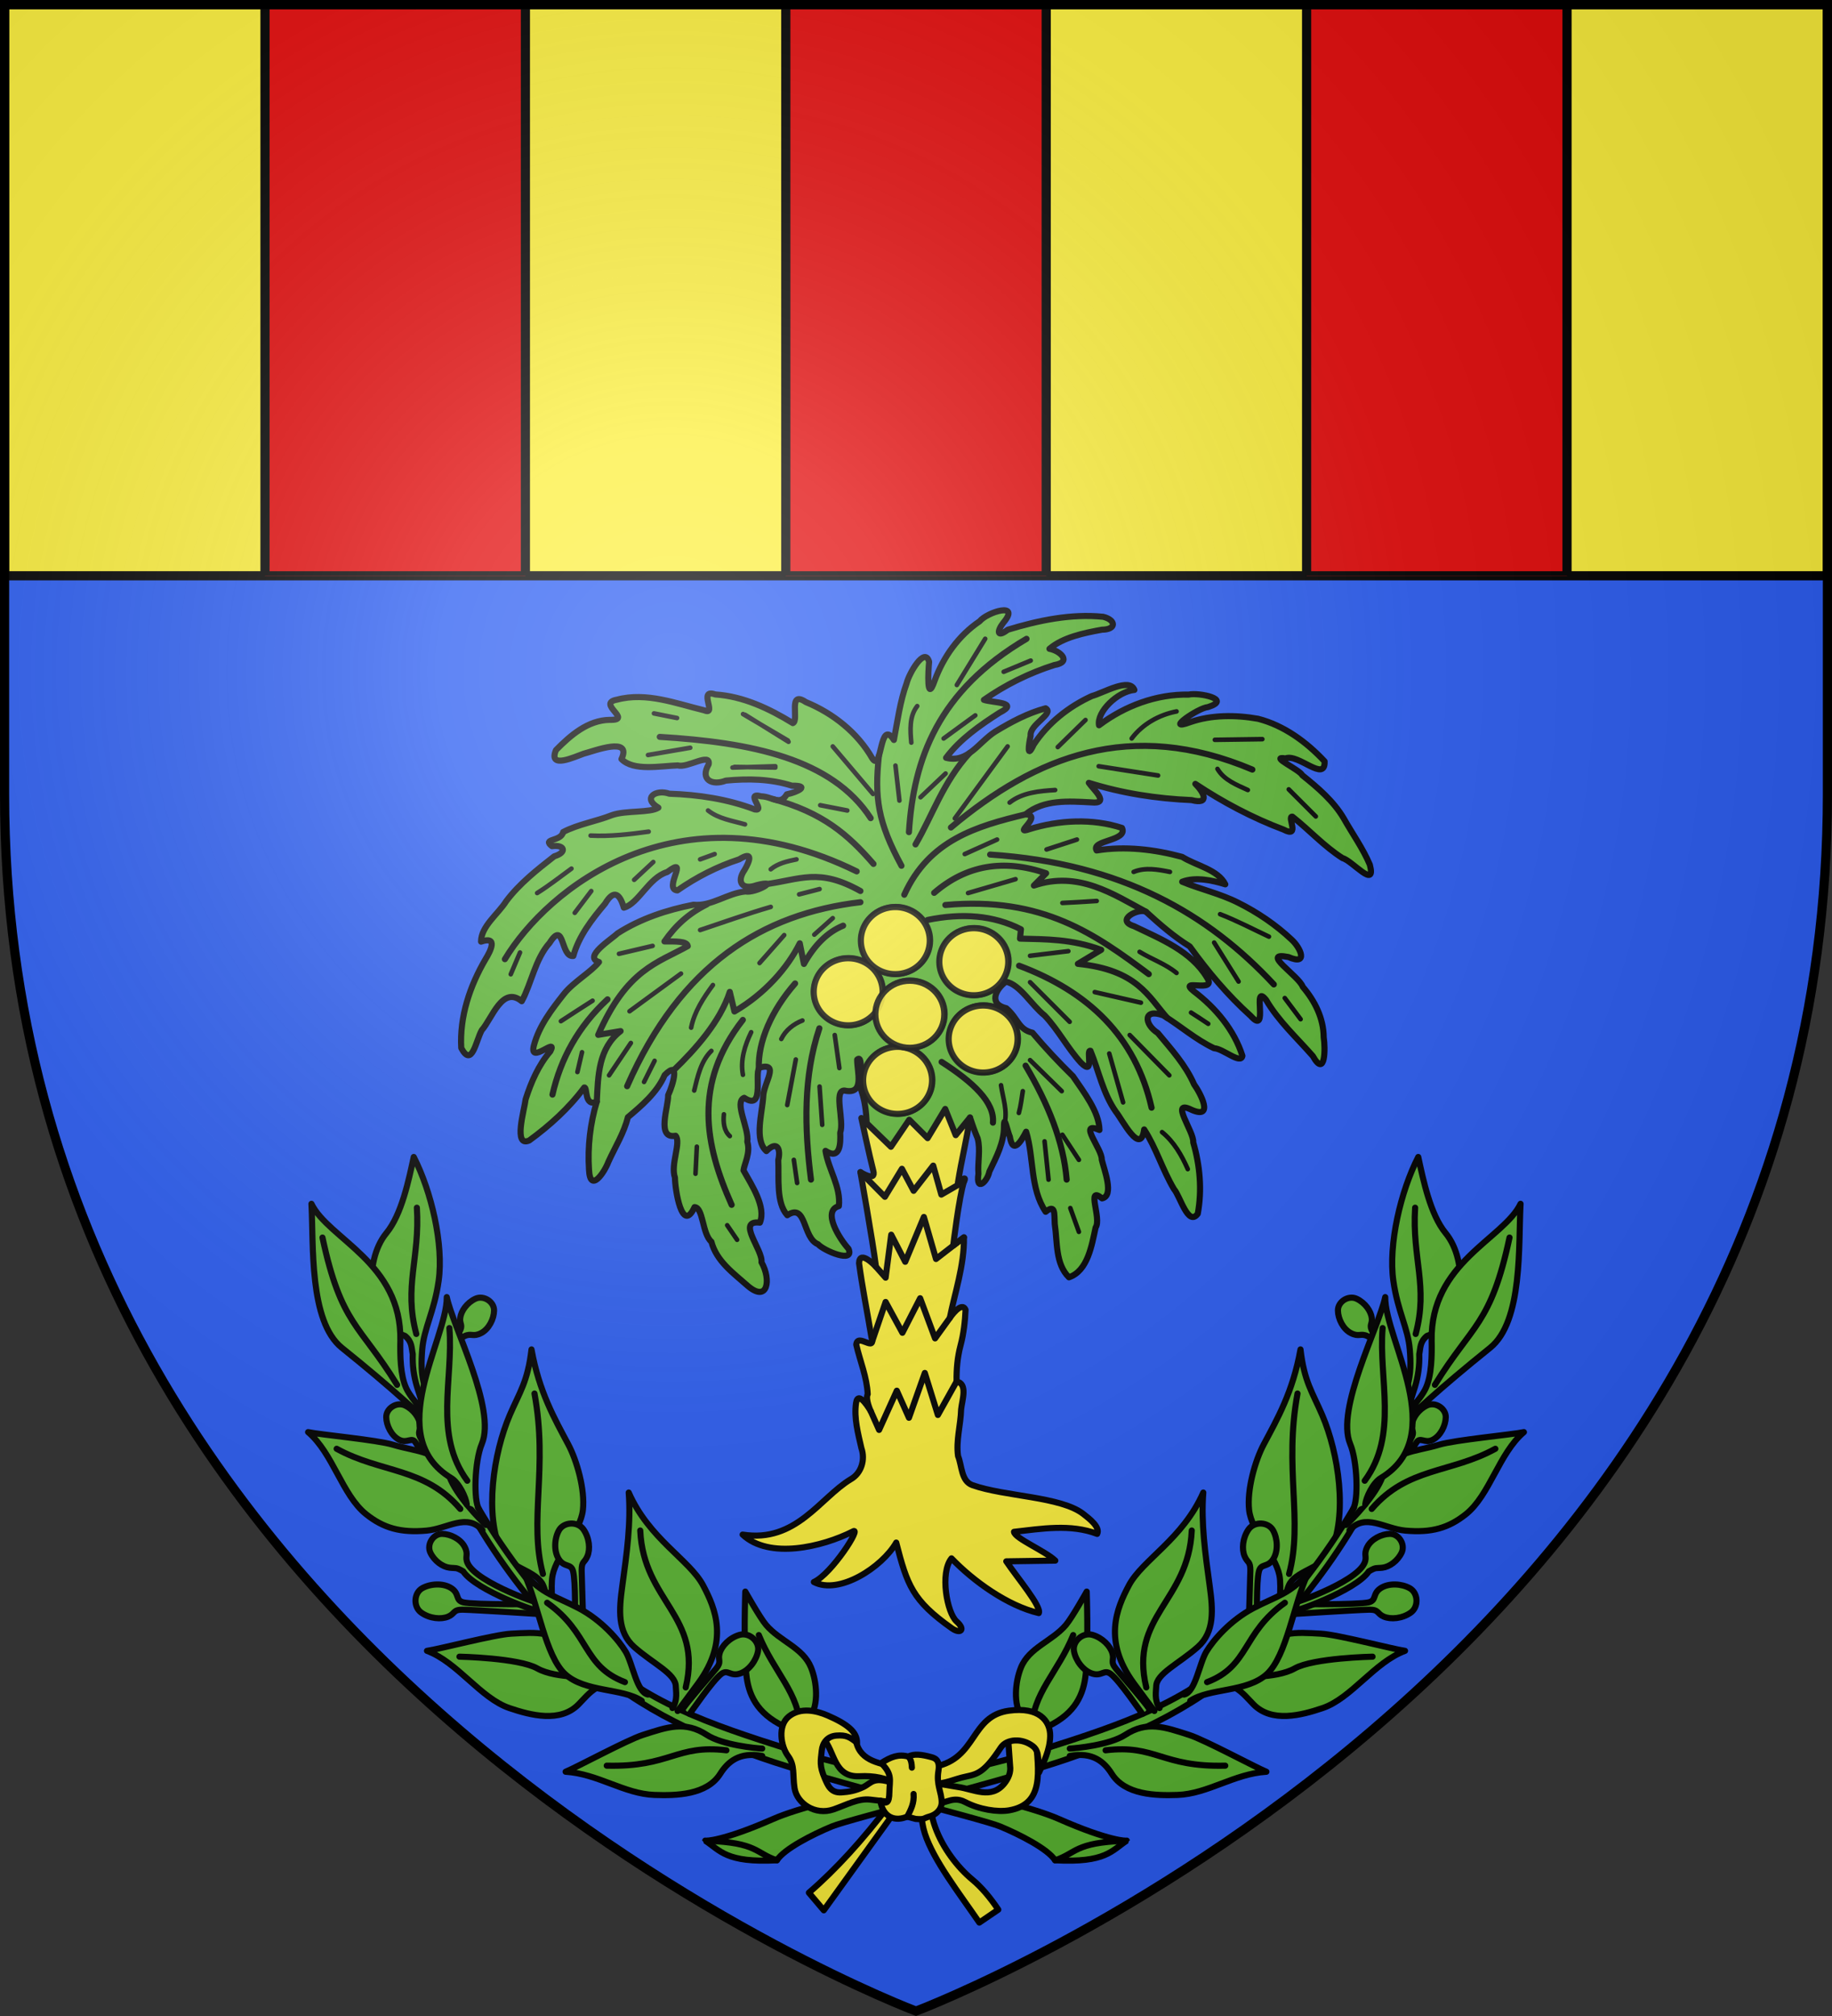 <?xml version="1.0" encoding="UTF-8" standalone="no"?><svg height="660" viewBox="-300 -300 600 660" width="600" xmlns="http://www.w3.org/2000/svg" xmlns:xlink="http://www.w3.org/1999/xlink"><rect x="-300" y="-300" width="600" height="660" fill="#333333" stroke="none"/><radialGradient id="a" cx="-80" cy="-80" gradientUnits="userSpaceOnUse" r="405"><stop offset="0" stop-color="#fff" stop-opacity=".31"/><stop offset=".19" stop-color="#fff" stop-opacity=".25"/><stop offset=".6" stop-color="#6b6b6b" stop-opacity=".125"/><stop offset="1" stop-opacity=".125"/></radialGradient><clipPath id="b"><path d="m-298.5-298.5h597v187h-597z"/></clipPath><path d="m-298.5-298.5h597v258.543c0 286.248-298.5 398.457-298.5 398.457s-298.5-112.209-298.5-398.457z" fill="#2b5df2"/><g stroke="#000" stroke-linecap="round" stroke-linejoin="round" stroke-width="1" transform="matrix(1 0 0 1 -0 0)"><path d="m-17.78 57.41c-1.065-2.47.768-12.557-1.488-10.515-.054 4.106 2.592 11.595-4.163 10.132-3.63-.113-.01 9.912-1.393 13.796.164 3.443.067 9.111-4.815 5.942.959 6.137 5.08 11.767 4.381 18.088-5.64 1.609.302 10.834 3.147 13.96 2.125 4.995-8.083.653-9.983-1.479-5.118-2.028-3.687-13.709-10.059-9.492-3.738-4.098-2.675-12.313-2.957-18.052.926-3.757-.463-6.473-3.883-2.944-4.091-3.647-1.333-12.511-1.028-18.006.18-4.279 5.339-10.944-.897-9.408-2.587.265 1.916 14.785-5.347 9.976-3.433 1.339 1.663 10.067 1.017 14.354 1.112 3.692-.99 7.262-1.243 9.401 2.703 4.878 7.462 11.982 5.37 17.107-7.891-.912 1.056 8.942.515 12.964 3.263 5.706 2.075 13.431-4.561 7.685-4.661-4.151-10.146-7.988-11.845-14.397-3.033-2.599-2.644-11.245-5.519-11.33-4.107 8.975-6.409-5.933-6.412-9.661-1.537-4.289 2.116-11.561.21-13.704-6.446 1.14-2.3-9.56-2.443-13.274 1.539-3.219 4.098-11.861-1.141-6.592-2.459 5.736-7.707 10.16-12.052 13.807-1.252 5.118-4.136 9.699-6.361 14.556-1.259 3.411-5.984 10.523-6.364 2.635-.493-7.539.391-15.122 2.551-22.313-4.187 1.892-3.007-4.875-4.104-4.621-4.985 6.733-11.317 12.47-18.014 17.341-5.342 2.373-1.604-9.992-1.186-13.486 1.817-5.678 4.219-11.185 8.083-15.689 2.654-5.068-7.11 4.696-5.377-1.933 1.696-6.44 5.84-11.781 9.866-16.9 3.1-3.89 8.989-7.239 11.456-10.406-5.348-1.645 4.205-7.52 6.05-9.366 7.554-4.854 16.198-7.699 24.882-9.396 5.869.621 11.079-3.772 17.019-4.335 3.209.693 11.714-4.134 3.655-2.061-4.591 1.674-6.733-.92-3.949-4.969 1.751-2.945 2.981-6.398-1.738-3.499-7.2 2.35-14.042 5.842-20.242 10.181-4.816-.329 4.296-11.753-3.34-6.014-6.066 1.819-9.353 10.344-14.207 11.667-1.342-4.636-3.269-6.085-6.14-1.32-4.326 5.126-8.598 10.617-10.405 17.128-4.215.548-2.858-12.028-7.75-4.307-4.785 5.388-5.93 13.255-9.139 19.117-6.388-5.209-9.681 5.637-13.115 9.516-1.962 3.602-3.182 12.355-6.698 5.81-.578-10.269 2.841-20.355 7.958-29.1 1.666-2.702 4.179-7.665-1.47-5.729-.033-4.977 5.589-9.031 8.24-13.248 4.338-5.762 10.085-10.274 15.728-14.686 4.323-1.293 3.389-3.915-.73-3.315-3.449-2.587 2.999-1.419 3.654-4.64 4.949-2.564 10.763-3.469 15.992-5.531 4.561-1.602 12.527-.676 15.199-2.439-5.409-3.201-.752-6.119 3.571-4.569 9.538.321 19.059 1.74 28.016 5.153 3.786.68-3.529-5.839 2.034-4.306 3.701.087 6.182 3.199 8.424-.646 3.65-.742 7.782-2.92 1.673-2.827-7-2.231-14.353-2.352-21.647-1.663-4.384 1.732-8.577-.241-5.611-5.328.75-4.038-7.07 1.328-10.055.348-5.742.171-14.522 1.989-18.508-2.064 3.579-7.549-8.874-2.662-12.406-1.76-2.769.95-11.686 5.225-9.047-1.188 4.741-4.824 10.44-9.784 17.62-9.901 7.891.197-4.557-5.393 2.384-6.61 9.631-2.569 19.328 1.271 28.608 3.507 4.343 1.831-2.272-7.26 3.556-5.213 9.163.601 17.683 4.632 25.416 9.388 2.158-.848-1.785-10.975 4.248-6.892 8.935 3.67 16.96 10.011 21.802 18.493 3.254 4.698 2.261-13.486 7.044-6.088 1.193-6.22 2.013-12.613 4.176-18.568.781-3.202 5.937-12.178 7.36-7.016-.286 2.807-.913 14.049 1.822 6.153 2.848-7.766 7.814-14.729 14.703-19.407 2.544-3.078 13.67-6.499 7.778.472-2.186 2.819-2.083 5.002 1.449 2.282 10.073-3.059 20.708-5.302 31.247-4.24 4.178.999 4.46 4.179-.347 4.225-5.897 1.049-12.868 2.519-17.242 6.26 3.517.622 7.515 4.339 1.574 5.317-8.21 2.592-16.014 6.491-23.043 11.395 2.824.977 12.029.724 5.117 4.207-6.403 4.112-12.902 8.613-17.503 14.76 7.137 1.835 10.609-5.069 16.099-8.57 5.227-3.165 10.599-6.05 16.497-7.631 3.001 1.73-5.366 5.292-4.904 8.988-.686 3.017-1.292 7.884 1.013 2.892 4.638-7.029 11.458-12.454 19.039-15.894 3.691-.984 12.366-6.19 13.928-2-5.521.516-12.384 7.177-11.582 11.573 8.409-6.335 18.786-10.244 29.373-10.047 3.305-.752 14.429 1.514 6.318 4.086-3.253.232-14.509 8.115-5.953 4.98 7.044-2.48 15.027-2.444 22.356-1.148 8.513 2.188 15.877 7.608 21.789 13.944.255 7.062-8.691-2.684-12.799-.967-5.677-.924 4.711 3.711 5.481 5.496 5.103 4.069 10.27 8.497 13.583 14.134 2.792 4.96 6.318 9.874 8.552 15.186 2.151 8.305-5.81-1.397-8.932-2.167-6.05-3.842-10.84-9.184-16.435-13.581-1.94-.265 2.785 7.226-2.909 4.223-10.166-3.823-19.862-8.968-28.878-14.951 2.71 2.673 4.978 6.897-1.235 5.304-11.403-.475-22.759-2.231-33.656-5.654 1.247 1.948 7.304 7.087.726 6.396-7.264-.374-15.48-1.008-21.468 3.941 6.028.309-4.614 6.937 1.352 4.816 9.723-2.983 20.554-3.562 30.257-.387 2.067 4.311-10.315 3.958-8.311 7.382 9.327-1.505 18.921-.367 28.021 2.099 4.575 2.869 11.724 4.152 14.124 8.983-4.099-1.278-9.734-2.535-14.117-.848 6.038 2.49 12.432 3.888 18.275 6.837 6.387 3.171 12.414 7.261 17.558 12.112 2.955 2.682 5.598 8.608-1.003 5.708-9.663-1.932 3.384 6.092 4.663 9.746 3.998 4.669 6.808 10.308 6.856 16.56.547 3.462.58 13.471-3.564 6.106-5.278-6.021-11.249-11.453-15.323-18.406-4.816-5.919 1.176 12.179-5.02 5.264-7.548-6.774-14.043-14.553-19.97-22.752-5.07-3.11-9.79-7.203-14.317-11.342-2.354-1.289-10.272 2.74-3.943 4.708 8.724 4.201 18.706 8.151 23.904 16.836 3.573 5.421-9.943-.062-4.259 4.518 7.085 5.369 13.134 12.551 15.865 21.101-.495 2.958-6.355-2.389-9.26-2.484-6.034-2.832-11.075-7.336-16.686-10.77-6.578-2.419-6.362 2.86-1.772 5.77 4.398 5.316 9.106 10.438 11.896 16.833 2.072 2.853 6.688 11.645-.854 8.312-7.411-3.636.923 7.23.562 10.659 2.214 7.558 2.929 15.638 1.49 23.382-3.166 4.311-5.741-5.74-7.789-8.075-3.737-6.265-5.809-13.417-9.763-19.523-1.187 8.773-7.099-3.126-9.294-5.843-4.206-5.996-5.554-13.26-8.294-19.914-1.612-.403 1.543 8.599-3.11 3.921-4.422-4.837-7.428-10.751-11.905-15.475-4.207-3.292-8.05-10.171-12.674-11.064-3.478 2.566-5.71 7.342.125 8.683 3.918 3.374 3.931 6.964 8.562 8.012 4.109 4.889 8.567 9.648 13.253 14.233 3.526 5.182 8.623 11.689 8.692 17.62-7.345-3.134.95 6.27.753 9.688.773 3.288 4.173 11.876.102 12.702-5.402-4.451-.067 6.621-2.105 9.518-1.267 5.742-2.524 14.207-8.74 16.32-4.484-4.367-3.761-11.643-4.648-17.463-.211-3.307.33-6.692-2.981-3.987-5.193-7.741-3.757-17.671-6.398-26.22-1.472 2.855-4.335 7.844-5.333 1.586-.655-1.211-1.875-7.65-1.917-3.397.034 5.418-2.514 10.133-4.789 14.873-.652 3.392-4.506 6.801-3.572.737-.3-3.828.734-7.917-.266-11.622-.945-2.229-1.752-4.51-2.503-6.811-1.057 3.862-2.11 7.738-6.11 9.324-4.229 2.813-8.457 5.625-12.686 8.438-5.003-4.631-10.005-9.262-15.008-13.894-.053-4.141-.331-8.367-1.656-12.32z" fill="#5ab532" stroke-width="2"/><path d="m-6.472 205.014c-4.617 8.062-18.755 17.229-26.978 12.903 5.811-2.573 16.004-18.502 12.736-16.525-9.978 5.043-27.361 9.195-36.072 1.006 17.496 2.759 25.277-11.981 35.367-18.091 3.533-1.969 4.859-6.401 3.533-10.229-1.098-4.831-2.459-9.818-1.754-14.723.677-4.709 4.832 2.667 4.832 2.667s-1.852-3.954-1.01-5.6c-.261-5.615-2.51-10.809-3.75-16.216.402-3.981 6.468 2.744 4.97-2.475-1.369-8.22-3.047-16.561-4.053-24.209.187-4.68 5.537 1.185 5.537 1.185-1.01-8.171-5.088-30.974-5.088-30.974s5.196 3.349 4.23-.383c-1.225-4.736-3.926-17.325-3.926-17.325s6.999 6.78 9.688 9.409c2-2.948 4-5.896 6-8.844l6.016 6.019c1.92-3.187 3.841-6.374 5.761-9.561 1.147 2.861 2.295 5.723 3.442 8.584 1.557-1.924 3.114-3.847 4.67-5.771-1.166 7.743-2.74 13.677-3.946 21.344 0 0 3.274-2.849 1.989-.414-1.617 4.96-3.536 21.015-3.536 21.015l3.516-2.724c.15 9.154-3.09 18.572-4.626 26.382 0 0 3.833-5.726 5.158-2.649-.171 3.768-.618 7.808-1.647 11.67-1.023 3.843-1.367 7.83-1.297 11.797 3.755.7 1.79 6.122 1.49 9.128-.143 5.085-1.717 10.174-1.008 15.28 1.308 3.18.974 8.203 4.726 9.528 10.646 3.76 28.913 3.683 36.287 9.416 1.895 1.473 5.649 4.324 4.549 6.536-8.728-3.328-18.237-1.682-27.238-.678.236 2.144 10.247 6.261 13.524 9.424 0 0-10.886.172-16.056.237 3.501 5.242 11.649 14.842 10.656 16.947-10.214-2.398-21.384-10.414-28.599-17.924-3.857 4.746-1.477 17.871 1.684 20.665 3.026 2.675 1.324 4.28-1.59 2.22-12.883-9.108-14.602-14.133-18.19-28.049z" fill="#fcef3c" stroke-width="2"/><path d="m-23.867 3.045c-5.161 2.12-9.404 6.381-12.836 12.537l-1.364-6.764c-3.987 8.016-11.411 16.502-21.394 22.322l-1.528-6.421c-3.134 9.744-11.326 18.87-18.465 25.751m27.979-.608c-.328-8.868 4.146-19.027 11.881-27.895m121.85 11.263c-6.135-6.948-9.803-15.728-29.244-17.684l7.641-4.587c-9.641-3.557-18.063-3.456-26.59-3.669l.306-3.058c-8.993-4.606-19.266-5.369-30.563-3.058m2.139-8.868c10.497-9.056 22.721-11.203 36.676-6.421l-4.01 4.028c14.574-4.95 26.079 2.863 36.722 8.588m-39.481-31.878c-15.985 3.846-31.58 8.373-39.687 26.296m21.393-46.402c-8.768 9.627-12.079 20.299-17.71 29.927m-11.994-29.017c-1.465 13.787-.372 21.665 7.394 36.012m-42.182-21.86c16.371 4.403 24.705 11.66 33.013 21.248m-35.82 6.727c12.119-1.623 17.783-5.53 31.541 2.14m-86.34 68.954c.423-8.521.5-17.43 7.794-23.087l-7.335 1.223c9.375-21.442 19.417-23.523 29.34-29.049-.206-1.681-4.097-1.518-7.641-1.529 3.673-5.295 7.928-9.142 13.895-12.142m-50.571 62.289c2.689-11.781 8.43-22.29 18.032-31.189m109.415 20.487c10.309 6.625 17.407 13.25 16.81 19.876m10.697-18.652c7.363 12.435 12.413 24.87 13.448 37.305m-80.992-49.536c-5.293 15.838-4.9 32.552-2.751 49.536m-22.311-52.288c-16.311 20.868-12.496 40.82-3.668 60.544m-34.23-38.834c17.566-40.004 44.463-56.484 76.407-60.238m-116.445 18.652c13.953-23.122 56.524-57.565 115.222-28.743m53.18 30.884c22.581 8.457 38.095 23.041 43.399 46.478m-67.544-66.354c31.926-2.927 49.338 9.784 66.627 22.628m-51.957-39.14c43.235 2.866 71.505 19.522 92.911 42.503m-105.748-51.371c27.806-23.328 58.87-35.79 98.718-18.958m-112.472 20.487c1.519-23.929 9.511-46.24 38.509-63.296m-120.112 32.107c29.86 1.801 56.35 7.085 69.072 26.603" fill="none" stroke-width="2"/><path d="m-14.807 162.023 2.718 6.105 5.807-12.843 3.973 8.868 5.196-14.677 4.279 13.76 6.125-10.953m-2.213-20.818-4.829 6.698-4.89-13.148-5.807 11.314-5.501-10.091-4.415 12.935m1.251-24.464 3.164 3.579 1.834-14.066 4.584 8.868 6.113-14.677 3.973 13.76 9.149-7.089m-33.905-21.348 8.014 8.077 5.575-9.173 3.831 7.212 6.418-8.256 2.661 9.494 7.425-4.296" fill="none" stroke-width="2"/><path d="m-53.979 37.921c-2.078 4.294-3.623 9.151-2.7 13.958m-9.831-29.4c-3.112 4.208-6.091 8.741-7.132 13.958m-12.185-102.882 7.564 1.514m-9.509 12.108c4.61-.793 9.221-1.586 13.831-2.378m14.48 6.27c4.466.072 8.933.144 13.399.216m-10.59-17.514c4.899 2.883 9.797 5.766 14.696 8.649m4.754 91.676c-2.904 1.131-5.554 3.197-6.916 6.054m17.505-1.297c.504 3.604 1.009 7.207 1.513 10.811m-6.483 6.054c.288 4.18.576 8.36.864 12.541m-8.645-21.406c-.936 4.973-1.873 9.946-2.809 14.919m2.161 17.946c.36 2.523.72 5.045 1.081 7.568m-22.908 13.838c1.081 1.586 2.161 3.171 3.242 4.757m-4.322-41.081c-.266 2.478-.042 5.366 1.945 7.135m-10.806 3.459c-.144 2.955-.288 5.91-.432 8.865m5.187-40.217c-3.481 3.427-4.487 8.418-5.619 12.973m-12.967-9.73c-1.153 2.306-2.305 4.613-3.458 6.919m-4.322-12.757c-2.377 3.532-4.754 7.063-7.132 10.595m-8.861-7.568c-.504 2.162-1.009 4.324-1.513 6.487m4.971-23.352c-3.48 2.199-6.919 4.463-10.373 6.703m-13.399-22.487c-1.009 2.378-2.017 4.757-3.026 7.135m8.645-26.595c3.903-2.439 7.516-5.301 11.238-8m42.142-3.027c1.585-.577 3.17-1.153 4.754-1.73m-40.629-6.054c6.366.323 12.724-.42 19.018-1.297m1.513 9.946c-2.089 1.946-4.178 3.892-6.267 5.838m-19.45 10.811c1.801-2.378 3.602-4.757 5.403-7.135m9.077 20.541c3.674-.865 7.348-1.73 11.022-2.595m-7.564 21.406c5.619-4.108 11.238-8.216 16.857-12.324m29.391-21.838c-7.791 2.262-15.426 5.015-23.124 7.568m27.536 1.656c-2.695 3.052-5.39 6.104-8.086 9.155m23.989-14.703c-2.017 1.802-4.034 3.604-6.051 5.405m-4.971-13.189c2.233-.577 4.466-1.153 6.699-1.73m-15.992-6.487c2.385-1.957 5.481-2.643 8.428-3.243m-28.959-16c3.469 2.738 7.979 3.355 12.102 4.541m-4.106-18.595c4.682-.144 9.365-.288 14.047-.432m14.696 12.757c2.954.577 5.907 1.153 8.861 1.73m-4.754-20.973c4.394 5.189 8.789 10.378 13.183 15.568m-41.926-25.946c4.754 2.955 9.509 5.91 14.263 8.865m70.453-22.919c2.959-1.212 5.908-2.448 8.861-3.676m-14.912-7.135c-3.098 5.045-6.195 10.09-9.293 15.135m-20.098 26.379c.432 3.82.864 7.64 1.297 11.46m6.916-1.081c2.737-2.595 5.475-5.189 8.212-7.784m-.648-11.46c3.458-2.523 6.916-5.045 10.373-7.568m-19.018-3.038c-2.662 3.367-2.301 7.949-1.945 11.955m123.616 15.299c2.954 2.955 5.907 5.91 8.861 8.865m-32.201-15.568c2.132 3.654 6.293 5.245 9.941 6.919m-10.806-16.433c5.187-.072 10.373-.144 15.56-.216m-53.596 8.865c6.483 1.009 12.967 2.018 19.45 3.027m6.051-20.973c-5.725 1.105-11.182 4.145-14.696 8.865m-15.128-6.054c-3.026 2.955-6.051 5.91-9.077 8.865m-16.425-.216c-5.763 7.856-11.526 15.712-17.289 23.568m17.937-5.189c4.207-3.305 9.775-3.78 14.912-4.108m-29.607 20.973c3.53-1.586 7.06-3.171 10.589-4.757m-9.509 17.514c5.187-1.514 10.373-3.027 15.56-4.541m10.157-9.73c3.314-1.081 6.627-2.162 9.941-3.243m18.586 10.595c3.794-1.58 8.01-.781 11.886 0m16.425 13.838c5.477 2.119 10.68 4.863 15.992 7.351m-17.937 1.946c2.665 4.252 5.331 8.505 7.996 12.757m15.128 5.405c1.729 2.306 3.458 4.613 5.187 6.919m-35.875-2.162c1.898 1.187 3.752 2.441 5.619 3.676m-22.476-23.568c3.963 2.432 8.476 3.942 12.102 6.919m-37.387-22.919c3.749-.154 7.492-.423 11.238-.649m-21.827 17.946c4.178-.505 8.356-1.009 12.535-1.514m-12.535 10.162c4.322 4.324 8.645 8.649 12.967 12.973m8.212-9.73c5.043 1.153 10.085 2.306 15.128 3.459m-3.674 10.595c4.322 4.396 8.644 8.793 12.967 13.189m-19.666-7.135c1.513 5.333 3.026 10.667 4.538 16m12.751 9.73c3.891 3.142 6.439 7.596 8.428 12.108m-38.468 12.757c.936 2.595 1.873 5.189 2.809 7.784m-5.403-31.784c1.801 2.739 3.602 5.478 5.403 8.216m-15.992-32.649c3.458 3.387 6.916 6.775 10.373 10.162m-5.619 16.433c.432 4.18.864 8.36 1.297 12.541m-8.428-28.973c-.364 2.389-.66 4.798-1.297 7.135m-5.835-9.081c.598 4.213 2.267 8.488 1.081 12.757" fill="none" stroke-width="1.5"/><g fill="#fcef3c" fill-rule="evenodd"><ellipse cx="-5.919" cy="53.61" opacity=".9" rx="11.292" ry="10.973" stroke-width="2"/><ellipse cx="22.118" cy="40.088" opacity=".9" rx="11.292" ry="10.973" stroke-width="2"/><ellipse cx="19.054" cy="14.791" opacity=".9" rx="11.292" ry="10.973" stroke-width="2"/><ellipse cx="-6.663" cy="7.872" opacity=".9" rx="11.292" ry="10.973" stroke-width="2"/><ellipse cx="-22.115" cy="24.629" opacity=".9" rx="11.292" ry="10.973" stroke-width="2"/><ellipse cx="-1.909" cy="31.98" opacity=".9" rx="11.292" ry="10.973" stroke-width="2"/><g stroke-width="3.512" transform="matrix(.569 0 0 .57 -170.821 -112.617)"><path d="m280.986 240.913a19.831 19.261 0 0 1 -19.831 19.261 19.831 19.261 0 0 1 -19.831-19.261 19.831 19.261 0 0 1 19.831-19.261 19.831 19.261 0 0 1 19.831 19.261zm27.137-29.414a19.831 19.261 0 0 1 -19.831 19.261 19.831 19.261 0 0 1 -19.831-19.261 19.831 19.261 0 0 1 19.831-19.261 19.831 19.261 0 0 1 19.831 19.261zm45.164 12.145a19.831 19.261 0 0 1 -19.831 19.261 19.831 19.261 0 0 1 -19.831-19.261 19.831 19.261 0 0 1 19.831-19.261 19.831 19.261 0 0 1 19.831 19.261zm5.38 44.406a19.831 19.261 0 0 1 -19.831 19.261 19.831 19.261 0 0 1 -19.831-19.261 19.831 19.261 0 0 1 19.831-19.261 19.831 19.261 0 0 1 19.831 19.261zm-49.237 23.736a19.831 19.261 0 0 1 -19.831 19.261 19.831 19.261 0 0 1 -19.831-19.261 19.831 19.261 0 0 1 19.831-19.261 19.831 19.261 0 0 1 19.831 19.261z" opacity=".9"/><ellipse cx="296.641" cy="253.817" opacity=".9" rx="19.831" ry="19.261"/></g></g></g><g id="c" stroke-width=".997" transform="matrix(1.003 0 0 1.003 -.5 .234)"><path d="m126.048 141.113c-2.481 13.871-7.604 22.744-11.987 30.978-2.849 5.352-5.53 14.768-4.795 21.444.77 6.994 8.448 14.381 9.889 21.268.81 3.871-.3 13.18-.3 13.18l1.663-.237s.405-7.703 2.119-10.379c2.636-4.116 11.057-5.427 13.138-9.849 5.786-12.298 2.714-32.522-2.649-45.01-3.15-7.335-5.879-10.878-7.078-21.393z" fill="#5ab532" stroke="#000" stroke-linecap="round" stroke-linejoin="round" stroke-width="1.995"/><path d="m109.195 229.059s.37-11.229.479-15.754c.015-3.171-.888-2.39-1.867-4.669-.992-2.309-.666-5.984 1.261-8.758 1.899-2.734 6.466-2.507 8.026.294 1.473 2.646 1.733 6.753.033 9.41-1.819 2.843-3.984 1.283-4.655 3.945-.87 3.454-.617 15.784-.579 15.824" fill="#5ab532" stroke="#000" stroke-linecap="round" stroke-linejoin="round" stroke-width="1.995"/><path d="m164.5 78.302c-5.747 11.206-9.823 28.586-8.127 40.454 1.454 10.173 4.789 15.336 5.364 22.42.33 4.073.383 7.963-.731 11.698-11.773 39.463-36.742 69.575-54.53 86.594-17.5 16.744-38.356 23.896-64.201 32.087-25.662 8.133-71.95 15.573-88.418 22.826-16.468 7.254-22.186 7.2-22.186 7.067 4.842 3.184 6.816 7.318 23.405 6.417 2.38-3.73 11.71-8.462 17.96-11.048 6.181-2.557 56.31-14.769 78.097-22.42 21.608-7.588 43.823-17.849 59.812-34.362 16.277-16.81 39.271-43.294 52.498-86.757 1.034-3.399 1.517-6.945 1.382-10.642.428-1.928.145-4.002 2.519-5.93 12.613-4.3 13.68-24.351 6.095-33.549-5.001-6.065-7.313-17.347-8.939-24.857z" fill="#5ab532" stroke="#000" stroke-linecap="round" stroke-linejoin="round" stroke-width="1.995"/><path d="m35.736 275.027c.017.003 2.438-9.524-.631-13.874-2.918-4.136-2.231-11.554-.315-16.239 2.658-6.501 10.122-8.519 14.668-13.874 1.997-2.352 6.782-10.878 6.782-10.878s.612 17.305-.315 26.802c-.654 6.694-3.327 12.886-12.302 17.185-1.991.954-4.298 3.19-5.205 5.203-.642 1.426-.315 5.203-.315 5.203" fill="#5ab532" stroke="#000" stroke-linecap="round" stroke-linejoin="round" stroke-width="1.995"/><path d="m96.207 249.751c1.969-.679 12.254-4.93 16.318-9.91 5.692-6.974 11.709-6.408 20.21-5.939 5.438.3 23.437 5.039 27.444 5.601-10.007 3.693-17.48 15.501-26.959 18.7-6.899 2.327-16.534 4.865-22.511-1.211-3.434-3.491-7.184-8.859-14.011-5.226" fill="#5ab532" stroke="#000" stroke-linecap="round" stroke-linejoin="round" stroke-width="1.995"/><path d="m105.238 247.905s12.7.858 18.917-2.659c6.087-3.443 25.42-3.841 25.42-3.841" fill="none" stroke="#000" stroke-linecap="round" stroke-linejoin="round" stroke-width="1.995"/><path d="m122.399 227.563s21.636-1.39 26.163-1.499c3.172-.015 2.391 1.283 4.671 2.262 2.31.991 5.986.666 8.762-1.26 2.735-1.898 2.508-6.463-.295-8.022-2.647-1.473-6.756-1.732-9.414-.033-2.845 1.819-1.283 3.983-3.946 4.653-3.456.87-26.193.617-26.232.578" fill="#5ab532" stroke="#000" stroke-linecap="round" stroke-linejoin="round" stroke-width="1.995"/><path d="m123.252 226.568c-.223.687 20.92-6.678 25.101-13.01 2.466-1.438 2.243-.933 4.461-1.196 2.246-.266 4.965-2.174 6.262-4.923 1.277-2.71-.955-6.166-3.841-6.12-2.726.043-6.045 1.688-7.352 4.209-1.398 2.697.06 3.161-.981 5.402-3.011 6.485-24.848 13.935-24.794 13.314" fill="#5ab532" stroke="#000" stroke-linecap="round" stroke-linejoin="round" stroke-width="1.995"/><path d="m161.597 155.79c.688.223-5.607-16.107-11.941-20.287-1.439-2.465-.075-2.44-.338-4.657-.266-2.246-2.175-4.963-4.925-6.259-2.711-1.277-6.168.954-6.123 3.84.043 2.725 1.689 6.043 4.21 7.349 2.698 1.398 3.162-.059 5.404.981 6.487 3.01 12.877 20.231 12.256 20.177" fill="#5ab532" stroke="#000" stroke-linecap="round" stroke-linejoin="round" stroke-width="1.995"/><path d="m148.526 184.589c4.679-5.527 11.973-9.502 13.57-14.273 1.439-2.465.075-2.44.338-4.657.266-2.246 2.175-4.963 4.925-6.259 2.711-1.277 6.168.954 6.123 3.84-.043 2.725-1.689 6.043-4.21 7.349-2.698 1.398-4.149-1.147-5.404.981-3.035 5.145-9.386 8.896-13.885 14.164" fill="#5ab532" stroke="#000" stroke-linecap="round" stroke-linejoin="round" stroke-width="1.995"/><path d="m76.465 258.212c-1.162-1.796-7.726-9.404-10.658-12.851-2.008-2.455-.507-2.665-1.181-5.052-.683-2.418-3.25-5.069-6.494-6.013-3.197-.93-6.603 2.119-6.052 5.277.521 2.983 2.904 6.338 5.898 7.333 3.204 1.065 3.904-1.51 6.101.137 2.851 2.137 9.914 12.586 10.35 13.053" fill="#5ab532" stroke="#000" stroke-linecap="round" stroke-linejoin="round" stroke-width="1.995"/><path d="m140.895 198.412c1.618-1.311 9.828-9.721 11.943-15.79 2.963-8.5 10.309-7.928 18.457-10.393 5.212-1.577 23.747-3.277 27.705-4.119-8.14 6.891-11.122 20.542-18.935 26.789-5.687 4.545-11.279 6.118-19.77 5.36-6.819-.608-13.078-5.869-18.251-.121" fill="#5ab532" stroke="#000" stroke-linecap="round" stroke-linejoin="round" stroke-width="1.995"/><path d="m157.432 164.545c2.173-1.115 7.786-6.982 9.536-10.802 1.947-4.25 1.998-10.789 1.907-15.462-.491-25.485 23.549-33.237 29.03-44.693-.724 13.289.832 38.358-9.959 47.023-16.303 13.09-26.71 22.719-29.878 26.265" fill="#5ab532" stroke="#000" stroke-linecap="round" stroke-linejoin="round" stroke-width="1.995"/><path d="m143.154 193.322c1.88-2.716 1.494-15.695-.886-21.374-4.77-11.381 9.358-38.015 11.449-47.91-.171 13.79 21.15 45.46-1.449 59.063-2.632 1.584-4.838 6.392-5.08 8.583m-67.159 66.493c-1.819-2.643-1.096-5.69-1.098-7.023-.007-4.187 7.469-7.494 13.592-12.929 5.555-4.932 4.929-12.217 3.883-19.853-1.467-10.707-2.867-20.55-2.1-30.539-6.679 15.173-19.831 21.932-24.27 30.253-4.114 7.711-8.44 18.172 1.506 31.886 2.009 2.77 6.798 9.159 6.798 9.159m9.675-5.363c3.691-.695 5.015-10.214 7.278-13.969s7.807-10.278 15.43-14.26c7.395-3.863 11.813-4.512 17.759-11.349-4.694 10.054-6.904 26.889-13.392 32.884s-18.731 4.528-25.037 8.73m-39.339 15.591c2.062-.085 12.994-1.15 18.09-4.461 7.136-4.637 12.815-2.585 20.916.025 5.182 1.67 21.455 10.478 25.193 12.007-10.533.646-19.113 7.217-29.021 7.568-7.211.254-17.113-.015-21.46-6.885-2.497-3.947-6.27-7.251-13.718-5.834" fill="#5ab532" stroke="#000" stroke-linecap="round" stroke-linejoin="round" stroke-width="1.995"/><path d="m95.54 249.712c13.906-5.295 11.374-15.957 25.41-25.908m26.066-39.819c11.071-15.048 4.476-33.127 5.848-49.84m17.07 18.538c12.22-19.84 18.257-19.549 24.369-48.082m-71.983 109.799c4.683-17.276-1.736-34.657 2.755-58.884m24.222 37.671c11.68-13.657 25.843-11.646 40.377-19.644m-113.981 77.898c-5.606-23.307 13.81-28.07 14.848-51.218m-28.142 71.744c16.43-1.979 18.288 5.536 39.084 5.014m-63.064-12.201c-.007-11.261 8.462-18.236 13.406-30.428m111.838-98.277c4.167-15.6-1.23-24.709-.185-41.221m-231.232 206.661c16.527.53 15.93 4.108 22.831 6.352" fill="none" stroke="#000" stroke-linecap="round" stroke-linejoin="round" stroke-width="1.995"/></g><use height="100%" transform="matrix(-1 0 0 1 0 0)" width="100%" xlink:href="#c"/><g stroke="#000"><g fill="none" stroke-linecap="round" stroke-linejoin="round" stroke-width="2.913" transform="matrix(.687 0 0 .687 243.661 -261.725)"><g fill="#fcef3c"><path d="m-342.353 788.207c-13.199 14.841.053 39.815 14.642 51.873 4.115 3.401 8.409 8.429 12.265 14.229l-9.041 6.152c-9.849-14.335-21.839-29.742-25.946-42.377-4.151-12.77-.535-30.64 8.079-29.877zm-25.162 16.351c-12.458 16.381-25.379 30.643-38.228 41.675l7.107 8.384 33.334-46.247z"/><path d="m-347.736 794.633c4.524-.713 9.143.681 13.117 1.226 7.269.997 15.84 6.119 22.088-1.71 2.003-2.509 3.153-5.38 2.708-8.408l-1.14-15.818 13.395 2.708c1.253 15.585 4.282 31.374-12.683 34.343-5.477.959-14.258-.385-20.928-3.908-7.209-3.807-10.973 3.092-15.913-.732 1.068 6.56-.593-6.438-.643-7.701z"/><path d="m-345.623 786.153c20.164-3.933 16.775-24.111 35.257-26.656 14.198-1.955 19.733 4.739 19.658 12.012-.069 6.697-3.291 12.99-5.303 17.399-.866-4.345.698-9.635-2.823-12.419-5.192-4.106-12.677-3.56-15.41.58-7.628 11.553-10.774 12.594-16.64 13.827-6.023 1.266-8.737 3.265-16.851 3.736z"/><path d="m-364.972 786.311c-7.777-1.98-17.339-3.055-18.525-13.823l-9.975-7.695-5.558 7.838c5.802 6.062 4.929 18.75 17.528 18.098 6.774-.351 12.919.833 17.955 3.99z"/><path d="m-382.784 774.769c.082-5.082-4.553-8.886-13.965-12.968-5.263-2.282-12.833-4.11-18.525.428-5.491 4.377-3.822 14.257-.428 18.81 3.456 4.637 2.103 8.876 3.135 15.39 1.15 7.261 9.855 13.107 18.525 10.118 6.117-2.109 11.786-5.363 17.551-4.684l11.947 1.407.998-8.55c-11.652-4.519-12.084-.797-16.261 1.169-3.878 1.826-6.942 2.31-10.387 2.536-5.084.333-6.503-3.275-7.98-6.698-2.611-6.049-1.962-8.157-1.425-13.253.372-3.526 2.533-6.778 6.983-7.125 4.815-.376 6.55.87 9.833 3.42z"/><path d="m-371.672 802.348c2.875 1.593 4.233 1.552 4.311-4.065.081-5.624 1.665-8.361-3.901-13.831 4.702-3.012 8.267-4.351 12.97-3.097 2.618-1.503 6.452-.931 10.681.202 1.604.43 4.552 1.104 3.627 6.65-1.102 6.609 1.551 10.078 1.555 15.028.002 2.316-1.592 5.521-5.988 6.737-2.848.788-1.977 1.478-6.448 1.094l-4.031-1.094c-5.46 2.425-11.522.693-12.775-7.624z"/></g><path d="m-358.293 781.355c1.393 1.547 1.556 3.407 1.654 5.284m-2.259 23.465c1.713-3.296 3.458-6.576 3.068-10.923" fill="none"/></g><path d="m-298.5-298.5h597v187h-597z" fill="#fcef3c" stroke-width="3"/><path clip-path="url(#b)" d="m127.929-298.5h85.286v187h-85.286zm-170.571 0h85.286v187h-85.286zm-170.571 0h85.286v187h-85.286z" fill="#e20909" stroke-linecap="round" stroke-linejoin="round" stroke-width="3"/></g><path d="m-298.5-298.5h597v258.543c0 286.248-298.5 398.457-298.5 398.457s-298.5-112.209-298.5-398.457z" fill="url(#a)"/><path d="m-298.5-298.5h597v258.503c0 286.203-298.5 398.395-298.5 398.395s-298.5-112.191-298.5-398.395z" fill="none" stroke="#000" stroke-width="3"/></svg>